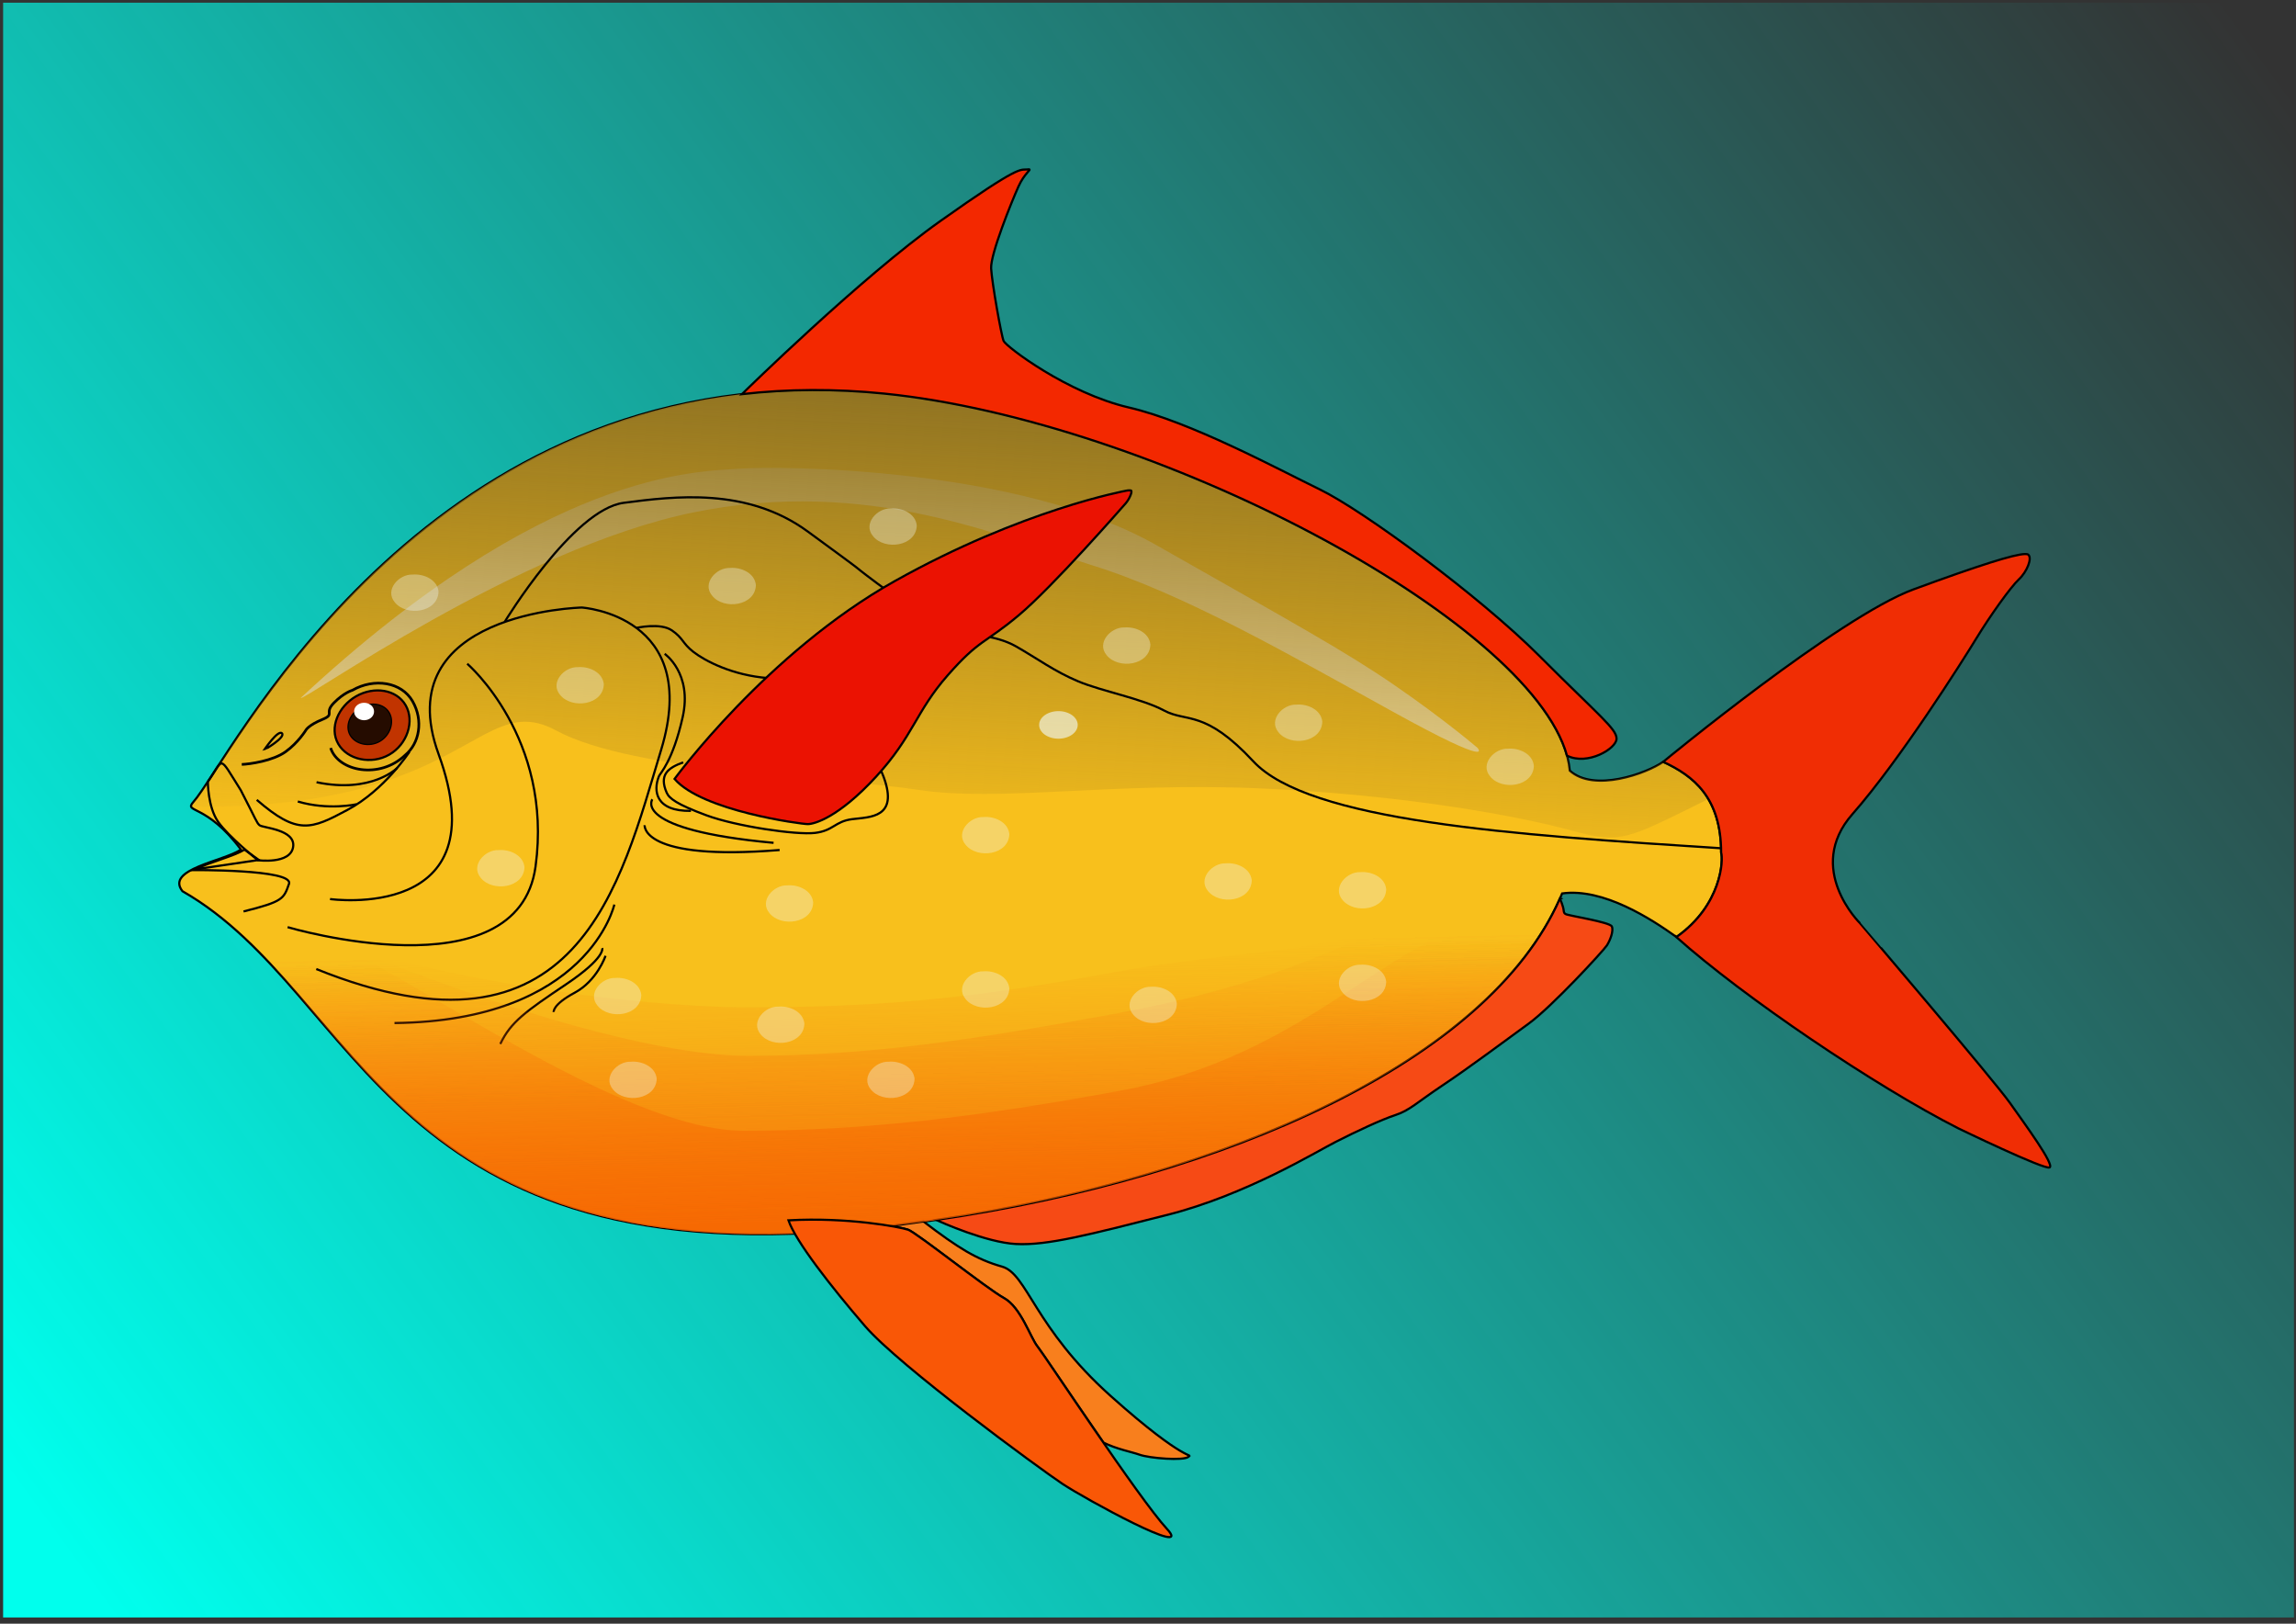 <?xml version="1.0" encoding="UTF-8" standalone="no"?>
<!-- Created with Inkscape (http://www.inkscape.org/) -->
<svg
   xmlns:dc="http://purl.org/dc/elements/1.1/"
   xmlns:cc="http://web.resource.org/cc/"
   xmlns:rdf="http://www.w3.org/1999/02/22-rdf-syntax-ns#"
   xmlns:svg="http://www.w3.org/2000/svg"
   xmlns="http://www.w3.org/2000/svg"
   xmlns:xlink="http://www.w3.org/1999/xlink"
   xmlns:sodipodi="http://sodipodi.sourceforge.net/DTD/sodipodi-0.dtd"
   xmlns:inkscape="http://www.inkscape.org/namespaces/inkscape"
   width="1052.362"
   height="744.094"
   id="svg2"
   inkscape:label="Pozad  "
   sodipodi:version="0.32"
   inkscape:version="0.44.1"
   version="1.0"
   sodipodi:docbase="D:\_petr_"
   sodipodi:docname="ryba pokus.svg">
  <rect width="100%" height="100%" fill="#333333" stroke="none"/>
  <defs
     id="defs3">
    <linearGradient
       inkscape:collect="always"
       id="linearGradient2880">
      <stop
         style="stop-color:#00ffed;stop-opacity:1;"
         offset="0"
         id="stop2882" />
      <stop
         style="stop-color:#00ffed;stop-opacity:0;"
         offset="1"
         id="stop2884" />
    </linearGradient>
    <linearGradient
       inkscape:collect="always"
       id="linearGradient2852">
      <stop
         style="stop-color:#f66000;stop-opacity:1;"
         offset="0"
         id="stop2854" />
      <stop
         style="stop-color:#f66000;stop-opacity:0"
         offset="1"
         id="stop2856" />
    </linearGradient>
    <linearGradient
       inkscape:collect="always"
       id="linearGradient2844">
      <stop
         style="stop-color:#907322;stop-opacity:1;"
         offset="0"
         id="stop2846" />
      <stop
         style="stop-color:#907322;stop-opacity:0;"
         offset="1"
         id="stop2848" />
    </linearGradient>
    <linearGradient
       inkscape:collect="always"
       xlink:href="#linearGradient2844"
       id="linearGradient2850"
       x1="399.262"
       y1="178.248"
       x2="388.562"
       y2="393.41"
       gradientUnits="userSpaceOnUse" />
    <linearGradient
       inkscape:collect="always"
       xlink:href="#linearGradient2852"
       id="linearGradient2858"
       x1="368.571"
       y1="559.452"
       x2="365.883"
       y2="435.203"
       gradientUnits="userSpaceOnUse" />
    <linearGradient
       inkscape:collect="always"
       xlink:href="#linearGradient2880"
       id="linearGradient2886"
       x1="35.714"
       y1="719.809"
       x2="1020"
       y2="1.237"
       gradientUnits="userSpaceOnUse" />
  </defs>
  <sodipodi:namedview
     id="base"
     pagecolor="#ffffff"
     bordercolor="#666666"
     borderopacity="1.0"
     inkscape:pageopacity="0.0"
     inkscape:pageshadow="2"
     inkscape:zoom="0.49590477"
     inkscape:cx="483.14825"
     inkscape:cy="396.16483"
     inkscape:document-units="px"
     inkscape:current-layer="layer1"
     width="1052.362px"
     height="744.094px"
     inkscape:window-width="1247"
     inkscape:window-height="934"
     inkscape:window-x="-4"
     inkscape:window-y="-4" />
  <g
     inkscape:label="Vrstva 1"
     inkscape:groupmode="layer"
     id="layer1">
    <g
       id="g2970">
      <rect
         y="1.237"
         x="1.429"
         height="740"
         width="1050"
         id="rect2870"
         style="opacity:1;color:black;fill:url(#linearGradient2886);fill-opacity:1.0;fill-rule:nonzero;stroke:none;stroke-width:1;stroke-linecap:butt;stroke-linejoin:miter;marker:none;marker-start:none;marker-mid:none;marker-end:none;stroke-miterlimit:4;stroke-dasharray:none;stroke-dashoffset:0;stroke-opacity:1;visibility:visible;display:inline;overflow:visible" />
      <path
         sodipodi:nodetypes="csccscccccsc"
         id="path1932"
         d="M 372.188,178.75 C 187.373,179.427 105.079,348.918 88.625,367.531 C 84.095,372.656 94.5,368.027 110.438,389.344 C 102.298,394.752 75.693,398.317 83.625,408.406 C 166.316,455.624 176.972,587.489 402.281,562.5 C 547.68,546.374 682.881,489.857 716,409.438 C 734.829,406.812 756.996,421.219 768.406,429.406 C 789.159,414.763 789.946,394.015 788.875,390.688 C 788.875,365.575 776.28,355.554 762.312,349.125 C 754.636,354.467 730.6,363.19 719.5,353.165 C 713.617,290.121 532.843,193.288 405.312,180.375 C 393.928,179.222 382.879,178.711 372.188,178.75 z "
         style="color:black;fill:#f8c01c;fill-opacity:1;fill-rule:nonzero;stroke:black;stroke-width:1;stroke-linecap:butt;stroke-linejoin:miter;marker:none;marker-start:none;marker-mid:none;marker-end:none;stroke-miterlimit:4;stroke-dashoffset:0;stroke-opacity:1;visibility:visible;display:inline;overflow:visible;stroke-dasharray:none" />
      <path
         id="path2797"
         d="M 137.857,319.809 C 250,215.523 319.286,216.237 338.571,214.809 C 357.857,213.38 467.143,214.094 530,249.809 C 592.857,285.523 616.429,298.38 639.286,314.094 C 662.143,329.809 677.143,342.666 677.143,342.666 C 677.143,342.666 686.429,352.666 638.571,326.237 C 590.714,299.809 542.143,271.952 500.714,259.094 C 459.286,246.237 398.571,218.38 317.857,234.809 C 237.143,251.237 138.571,321.952 137.857,319.809 z "
         style="fill:white;fill-rule:evenodd;stroke:none;stroke-width:1px;stroke-linecap:butt;stroke-linejoin:miter;stroke-opacity:1;fill-opacity:0.6" />
      <path
         sodipodi:nodetypes="ccsccssssc"
         id="path2801"
         d="M 82.344,403.781 C 81.951,405.164 82.273,406.686 83.625,408.406 C 166.316,455.624 176.972,587.489 402.281,562.5 C 547.563,546.387 682.651,489.942 715.906,409.625 L 715.719,409.469 C 695.004,407.326 685.723,414.804 651.438,433.375 C 617.152,451.946 579.463,487.635 513.749,499.778 C 448.035,511.921 396.623,518.185 340.909,518.185 C 285.194,518.185 188.558,446.938 142.844,426.938 C 98.604,407.583 83.296,403.996 82.344,403.781 z "
         style="fill:url(#linearGradient2858);fill-rule:evenodd;stroke:none;stroke-width:1px;stroke-linecap:butt;stroke-linejoin:miter;stroke-opacity:1;fill-opacity:1.0;opacity:0.597" />
      <path
         id="path2799"
         d="M 372.188 178.75 C 187.373 179.427 105.079 348.918 88.625 367.531 C 88.076 368.153 87.752 368.633 87.625 369.031 L 87.656 369.719 C 214.799 371.147 219.286 315.527 255 334.812 C 290.714 354.098 383.576 356.223 420.719 361.938 C 457.862 367.652 509.295 358.393 576.438 361.25 C 643.58 364.107 696.429 374.103 720 380.531 C 743.528 386.948 745.378 384.664 783.031 366.188 C 778.043 357.804 770.41 352.852 762.312 349.125 C 754.636 354.467 730.6 363.181 719.5 353.156 C 713.617 290.112 532.843 193.288 405.312 180.375 C 393.928 179.222 382.879 178.711 372.188 178.75 z "
         style="fill:url(#linearGradient2850);fill-rule:evenodd;stroke:none;stroke-width:1px;stroke-linecap:butt;stroke-linejoin:miter;stroke-opacity:1;fill-opacity:1.0" />
      <path
         sodipodi:nodetypes="csssc"
         id="path1876"
         d="M 188.229,321.896 C 188.229,330.329 179.943,337.761 170.463,337.761 C 160.984,337.761 152.627,330.279 152.627,321.845 C 152.627,313.411 161.095,307.01 170.574,307.01 C 180.053,307.01 188.229,313.462 188.229,321.896 z "
         style="color:black;fill:#c13400;fill-opacity:1;fill-rule:nonzero;stroke:black;stroke-width:1;stroke-linecap:butt;stroke-linejoin:miter;stroke-miterlimit:4;stroke-dashoffset:0;stroke-opacity:1;marker:none;marker-start:none;marker-mid:none;marker-end:none;visibility:visible;display:inline;overflow:visible"
         transform="matrix(0.868,-0.497,0.497,0.868,-137.416,137.373)" />
      <path
         id="path2822"
         d="M 112.031 389.344 C 107.39 392.318 96.558 394.974 89.156 398.438 L 118.656 394.094 L 112.031 389.344 z "
         style="fill:none;fill-rule:evenodd;stroke:black;stroke-width:1px;stroke-linecap:butt;stroke-linejoin:miter;stroke-opacity:1" />
      <path
         sodipodi:nodetypes="csc"
         id="path1872"
         d="M 87.631,398.749 C 87.631,398.749 134.855,398.243 132.456,405.062 C 130.057,411.881 129.805,413.143 111.622,417.689"
         style="fill:none;fill-rule:evenodd;stroke:black;stroke-width:1px;stroke-linecap:butt;stroke-linejoin:miter;stroke-opacity:1" />
      <path
         sodipodi:nodetypes="csscscc"
         id="path1874"
         d="M 110.359,362.131 C 117.683,376.273 117.556,376.904 118.945,378.167 C 120.334,379.429 135.613,380.061 134.35,388.142 C 133.088,396.223 118.188,394.203 118.188,394.203 C 118.188,394.203 104.803,383.47 100.005,376.651 C 95.207,369.833 95.27,358.216 95.27,358.216 C 102.814,347.508 99.809,345.405 110.359,362.131 z "
         style="fill:none;fill-rule:evenodd;stroke:black;stroke-width:1px;stroke-linecap:butt;stroke-linejoin:miter;stroke-opacity:1" />
      <path
         transform="matrix(0.504,-0.288,0.288,0.504,-9.145,218.628)"
         style="color:black;fill:#250c00;fill-opacity:1;fill-rule:nonzero;stroke:black;stroke-width:1;stroke-linecap:butt;stroke-linejoin:miter;marker:none;marker-start:none;marker-mid:none;marker-end:none;stroke-miterlimit:4;stroke-dashoffset:0;stroke-opacity:1;visibility:visible;display:inline;overflow:visible"
         d="M 188.229,321.896 C 188.229,330.329 179.943,337.761 170.463,337.761 C 160.984,337.761 152.627,330.279 152.627,321.845 C 152.627,313.411 161.095,307.01 170.574,307.01 C 180.053,307.01 188.229,313.462 188.229,321.896 z "
         id="path1879"
         sodipodi:nodetypes="csssc" />
      <path
         sodipodi:nodetypes="ccsssscsc"
         id="path1881"
         d="M 152.627,321.845 C 150.69,330.964 162.81,341.402 175.751,338.151 C 182.548,336.984 188.229,330.329 188.229,321.896 C 188.229,313.462 180.053,307.01 170.574,307.01 C 170.574,307.01 167.396,306.182 162.095,307.7 C 156.793,309.219 160.66,311.672 155.205,310.946 C 149.75,310.22 147.918,311.328 147.918,311.328 C 147.918,311.328 143.015,314.033 137.159,314.635 C 131.303,315.238 123.102,311.982 120.433,310.574"
         style="color:black;fill:none;fill-opacity:0.524;fill-rule:nonzero;stroke:black;stroke-width:1;stroke-linecap:butt;stroke-linejoin:miter;stroke-miterlimit:4;stroke-dashoffset:0;stroke-opacity:1;marker:none;marker-start:none;marker-mid:none;marker-end:none;visibility:visible;display:inline;overflow:visible"
         transform="matrix(1.054,-0.603,0.603,1.054,-203.394,95.587)" />
      <path
         id="path2770"
         d="M 187.636,344.579 C 187.636,344.579 176.272,362.004 159.352,371.096 C 142.432,380.187 136.371,382.712 117.683,366.55"
         style="fill:none;fill-rule:evenodd;stroke:black;stroke-width:1px;stroke-linecap:butt;stroke-linejoin:miter;stroke-opacity:1" />
      <path
         id="path2772"
         d="M 163.392,368.57 C 163.392,368.57 150.513,371.474 136.497,367.308"
         style="fill:none;fill-rule:evenodd;stroke:black;stroke-width:1px;stroke-linecap:butt;stroke-linejoin:miter;stroke-opacity:1" />
      <path
         id="path2774"
         d="M 182.08,351.903 C 182.08,351.903 170.337,363.772 145.083,358.469"
         style="fill:none;fill-rule:evenodd;stroke:black;stroke-width:1px;stroke-linecap:butt;stroke-linejoin:miter;stroke-opacity:1" />
      <path
         id="path2778"
         d="M 121.155,343.569 C 121.155,343.569 127.469,334.225 129.236,336.056 C 131.004,337.887 121.345,343.569 121.155,343.569 z "
         style="fill:none;fill-rule:evenodd;stroke:black;stroke-width:1px;stroke-linecap:butt;stroke-linejoin:miter;stroke-opacity:1" />
      <path
         sodipodi:nodetypes="cscsc"
         id="path2780"
         d="M 151.27,412.007 C 151.27,412.007 229.191,422.908 201.02,345.589 C 177.282,280.434 266.68,278.414 266.68,278.414 C 266.68,278.414 321.734,281.95 303.046,343.569 C 284.358,405.188 265.165,492.567 144.957,444.079"
         style="fill:none;fill-rule:evenodd;stroke:black;stroke-width:1px;stroke-linecap:butt;stroke-linejoin:miter;stroke-opacity:1" />
      <path
         id="path2782"
         d="M 131.825,424.886 C 131.825,424.886 237.386,456.201 245.467,397.107 C 253.548,338.013 214.152,304.173 214.152,304.173"
         style="fill:none;fill-rule:evenodd;stroke:black;stroke-width:1px;stroke-linecap:butt;stroke-linejoin:miter;stroke-opacity:1" />
      <path
         sodipodi:nodetypes="csssc"
         id="path2784"
         d="M 231.325,284.98 C 231.325,284.98 262.64,233.462 285.873,230.432 C 309.107,227.401 342.394,223.224 370.221,243.564 C 398.379,264.146 391.48,259.28 394.763,261.805 C 398.344,264.56 430.436,289.555 442.179,290.818"
         style="fill:none;fill-rule:evenodd;stroke:black;stroke-width:1px;stroke-linecap:butt;stroke-linejoin:miter;stroke-opacity:1" />
      <path
         sodipodi:nodetypes="cssssc"
         id="path2786"
         d="M 441.875,290.702 C 441.875,290.702 455.714,290.523 465.714,296.237 C 475.714,301.952 483.358,307.709 494.217,312.254 C 505.076,316.8 523.259,320.083 533.613,325.639 C 543.967,331.195 552.136,324.931 574.464,348.916 C 600,376.346 692.857,382.569 788.929,388.737"
         style="fill:none;fill-rule:evenodd;stroke:black;stroke-width:1px;stroke-linecap:butt;stroke-linejoin:miter;stroke-opacity:1" />
      <path
         id="path2788"
         d="M 281.58,414.532 C 281.58,414.532 269.711,467.818 180.817,468.828"
         style="fill:none;fill-rule:evenodd;stroke:black;stroke-width:1px;stroke-linecap:butt;stroke-linejoin:miter;stroke-opacity:1" />
      <path
         id="path2790"
         d="M 276.024,434.483 C 276.024,434.483 277.792,438.776 259.357,451.15 C 240.921,463.525 234.103,468.323 229.305,478.424"
         style="fill:none;fill-rule:evenodd;stroke:black;stroke-width:1px;stroke-linecap:butt;stroke-linejoin:miter;stroke-opacity:1" />
      <path
         id="path2792"
         d="M 277.539,438.018 C 277.539,438.018 273.751,449.382 263.397,454.938 C 253.043,460.494 253.801,463.777 253.801,463.777"
         style="fill:none;fill-rule:evenodd;stroke:black;stroke-width:1px;stroke-linecap:butt;stroke-linejoin:miter;stroke-opacity:1" />
      <path
         sodipodi:nodetypes="cssssssssc"
         id="path2794"
         d="M 291.682,287.758 C 291.682,287.758 302.667,285.233 307.97,288.894 C 313.274,292.556 312.642,294.703 317.819,298.743 C 322.996,302.784 335.623,309.476 352.038,310.739 C 368.453,312.002 398.253,337.508 405.071,356.196 C 411.89,374.884 398.758,374.379 390.676,375.389 C 382.595,376.399 382.09,380.692 373.504,381.702 C 364.918,382.712 337.391,378.672 323.754,373.621 C 310.117,368.57 306.714,365.878 305.571,363.267 C 301.992,355.089 306.076,351.903 313.147,349.377"
         style="fill:none;fill-rule:evenodd;stroke:black;stroke-width:1px;stroke-linecap:butt;stroke-linejoin:miter;stroke-opacity:1" />
      <path
         sodipodi:nodetypes="cssc"
         id="path2796"
         d="M 304.643,299.63 C 304.643,299.63 317.44,308.466 312.895,328.669 C 308.349,348.872 302.607,354.288 302.036,355.691 C 299.258,362.509 300.52,371.853 316.683,371.601"
         style="fill:none;fill-rule:evenodd;stroke:black;stroke-width:1px;stroke-linecap:butt;stroke-linejoin:miter;stroke-opacity:1" />
      <path
         id="path2798"
         d="M 299.005,366.297 C 299.005,366.297 289.156,380.187 354.564,386.248"
         style="fill:none;fill-rule:evenodd;stroke:black;stroke-width:1px;stroke-linecap:butt;stroke-linejoin:miter;stroke-opacity:1" />
      <path
         sodipodi:nodetypes="cs"
         id="path2800"
         d="M 295.47,378.167 C 295.47,378.167 293.576,394.708 357.341,389.531"
         style="fill:none;fill-rule:evenodd;stroke:black;stroke-width:1px;stroke-linecap:butt;stroke-linejoin:miter;stroke-opacity:1" />
      <path
         id="path1892"
         d="M 928.156 253.906 C 923.24 253.982 907.115 259.045 877.062 270.094 C 842.759 282.705 762.506 348.965 762.312 349.125 C 776.28 355.554 788.875 365.575 788.875 390.688 C 789.946 394.015 789.159 414.763 768.406 429.406 C 768.368 429.379 768.32 429.34 768.281 429.312 L 768.281 429.375 C 799.19 457.036 859.867 497.924 897.531 517.062 C 897.531 517.062 937.165 536.263 939.438 535 C 941.71 533.737 928.574 515.792 921.25 505.438 C 913.926 495.083 852.563 423.125 852.562 423.125 C 852.562 423.125 827.06 398.126 849.031 373.125 C 871.002 348.124 899.53 302.917 905.844 292.562 C 912.157 282.208 921.524 269.067 925.312 265.531 C 929.101 261.996 931.614 255.671 929.594 254.156 C 929.341 253.967 928.859 253.895 928.156 253.906 z "
         style="fill:#f02d04;fill-rule:evenodd;stroke:black;stroke-width:1px;stroke-linecap:butt;stroke-linejoin:miter;stroke-opacity:1;fill-opacity:1" />
      <path
         id="path1894"
         d="M 471.594 77.594 C 471.4 77.585 471.121 77.612 470.719 77.656 C 467.504 78.013 467.848 75.179 431.062 101.25 C 394.579 127.107 340.945 179.758 340.062 180.625 C 350.408 179.441 361.114 178.791 372.188 178.75 C 382.879 178.711 393.928 179.222 405.312 180.375 C 528.291 192.827 700.786 283.306 718.219 346.281 C 727.59 351.006 740.937 343.062 740.938 338.531 C 740.938 333.986 733.373 328.404 705.594 300.625 C 677.815 272.846 624.792 233.971 605.094 224.375 C 585.396 214.779 545.722 193.316 517.438 186.75 C 489.153 180.184 461.071 158.75 460 156.25 C 458.929 153.75 454.638 129.46 454.281 123.031 C 453.924 116.603 463.567 92.674 466.781 85.531 C 469.594 79.281 472.951 77.657 471.594 77.594 z "
         style="fill:#f32800;fill-rule:evenodd;stroke:black;stroke-width:1px;stroke-linecap:butt;stroke-linejoin:miter;stroke-opacity:1;fill-opacity:1" />
      <path
         id="path1896"
         d="M 309.17,356.954 C 309.17,356.954 351.533,299.122 410.122,266.292 C 468.711,233.462 516.188,224.876 516.188,224.876 C 516.188,224.876 517.198,224.624 518.271,224.75 C 519.345,224.876 517.64,228.727 515.999,230.621 C 514.357,232.515 482.6,268.818 466.943,281.95 C 451.286,295.082 449.013,292.809 434.366,309.476 C 419.718,326.144 418.708,337.256 401.536,355.943 C 384.363,374.631 373.251,377.662 370.221,377.662 C 367.19,377.662 321.734,371.601 309.17,356.954 z "
         style="fill:#eb1202;fill-rule:evenodd;stroke:black;stroke-width:1px;stroke-linecap:butt;stroke-linejoin:miter;stroke-opacity:1;fill-opacity:1" />
      <path
         id="path1900"
         d="M 715 411.781 C 714.994 411.794 714.974 411.8 714.969 411.812 C 714.974 411.823 715.018 411.907 715.031 411.938 L 715.219 411.844 L 715 411.781 z M 715.031 411.938 L 714.875 412 C 682.137 486.121 562.443 539.539 429.062 559.062 C 431.15 560.012 452.005 569.374 465.688 570.094 C 480.082 570.851 499.265 565.81 535.125 556.719 C 570.985 547.627 603.064 527.922 612.281 523.25 C 621.499 518.578 632.996 513.147 639.562 511 C 646.128 508.853 649.284 505.331 661.406 497.25 C 673.528 489.169 690.05 476.796 700.656 469.094 C 711.263 461.391 735.016 435.618 736.531 433.219 C 738.046 430.82 739.665 426.583 738.781 424.562 C 737.897 422.542 718.629 419.607 717.562 418.875 C 717.019 418.502 716.813 418.272 716.719 417.312 C 716.516 415.244 715.253 412.422 715.031 411.938 z "
         style="fill:#f64a15;fill-rule:evenodd;stroke:black;stroke-width:1px;stroke-linecap:butt;stroke-linejoin:miter;stroke-opacity:1;fill-opacity:1" />
      <path
         id="path1904"
         d="M 423.25 559.75 L 408.25 561.844 C 412.277 562.531 415.093 563.167 416.188 563.531 C 419.976 564.794 452.296 590.551 460.125 594.844 C 467.954 599.137 472.248 613.022 475.531 617.062 C 477.344 619.293 491.4 640.353 505.75 661.094 C 511.97 664.146 518.735 665.372 522.156 666.594 C 527.156 668.379 542.513 669.442 544.656 667.656 C 546.799 665.871 544.294 671.222 509.125 639.781 C 473.956 608.34 470.867 583.721 459.25 580.438 C 447.633 577.154 439.286 571.998 423.25 559.75 z "
         style="fill:#f87f1d;fill-rule:evenodd;stroke:black;stroke-width:1px;stroke-linecap:butt;stroke-linejoin:miter;stroke-opacity:1;fill-opacity:1" />
      <path
         transform="translate(-1.786,-1.071)"
         d="M 173.214 327.13 A 4.554 3.929 0 1 1  164.107,327.13 A 4.554 3.929 0 1 1  173.214 327.13 z"
         sodipodi:ry="3.9285715"
         sodipodi:rx="4.5535712"
         sodipodi:cy="327.13019"
         sodipodi:cx="168.66072"
         id="path2860"
         style="opacity:1;color:black;fill:white;fill-opacity:1;fill-rule:nonzero;stroke:none;stroke-width:1;stroke-linecap:butt;stroke-linejoin:miter;marker:none;marker-start:none;marker-mid:none;marker-end:none;stroke-miterlimit:4;stroke-dasharray:none;stroke-dashoffset:0;stroke-opacity:1;visibility:visible;display:inline;overflow:visible"
         sodipodi:type="arc" />
      <path
         sodipodi:nodetypes="ccsccssssc"
         style="fill:url(#linearGradient2858);fill-rule:evenodd;stroke:none;stroke-width:1px;stroke-linecap:butt;stroke-linejoin:miter;stroke-opacity:1;fill-opacity:1.0;opacity:0.5"
         d="M 82.344,403.781 C 81.951,405.164 82.273,406.686 83.625,408.406 C 166.316,455.624 176.972,587.489 402.281,562.5 C 547.563,546.387 682.651,489.942 715.906,409.625 L 715.719,409.469 C 695.004,407.326 684.713,404.702 650.427,423.273 C 616.142,441.845 577.443,466.422 511.729,478.565 C 446.015,490.708 399.653,497.982 343.939,497.982 C 288.225,497.982 188.558,446.938 142.844,426.938 C 98.604,407.583 83.296,403.996 82.344,403.781 z "
         id="path2862" />
      <path
         id="path2864"
         d="M 82.344,403.781 C 81.951,405.164 82.273,406.686 83.625,408.406 C 166.316,455.624 176.972,587.489 402.281,562.5 C 547.563,546.387 682.651,489.942 715.906,409.625 L 715.719,409.469 C 695.004,407.326 684.713,397.631 650.427,416.202 C 616.142,434.774 577.443,452.28 511.729,464.423 C 446.015,476.566 398.643,483.84 342.929,483.84 C 287.215,483.84 188.558,446.938 142.844,426.938 C 98.604,407.583 83.296,403.996 82.344,403.781 z "
         style="fill:url(#linearGradient2858);fill-rule:evenodd;stroke:none;stroke-width:1px;stroke-linecap:butt;stroke-linejoin:miter;stroke-opacity:1;fill-opacity:1.0;opacity:0.5"
         sodipodi:nodetypes="ccsccssssc" />
      <path
         sodipodi:nodetypes="ccsccssssc"
         style="fill:url(#linearGradient2858);fill-rule:evenodd;stroke:none;stroke-width:1px;stroke-linecap:butt;stroke-linejoin:miter;stroke-opacity:1;fill-opacity:1.0;opacity:0.496"
         d="M 82.344,403.781 C 81.951,405.164 82.273,406.686 83.625,408.406 C 166.316,455.624 176.972,587.489 402.281,562.5 C 547.563,546.387 682.651,489.942 715.906,409.625 L 715.719,409.469 C 695.004,407.326 679.662,400.661 645.377,419.233 C 611.091,437.804 577.443,445.209 511.729,457.352 C 446.015,469.495 402.684,470.708 346.97,470.708 C 291.255,470.708 188.558,446.938 142.844,426.938 C 98.604,407.583 83.296,403.996 82.344,403.781 z "
         id="path2866" />
      <path
         id="path2868"
         d="M 82.344,403.781 C 81.951,405.164 82.273,406.686 83.625,408.406 C 166.316,455.624 176.972,587.489 402.281,562.5 C 547.563,546.387 682.651,489.942 715.906,409.625 L 715.719,409.469 C 695.004,407.326 679.662,400.661 645.377,419.233 C 611.091,437.804 572.392,434.097 506.678,446.24 C 440.964,458.383 398.643,461.617 342.929,461.617 C 287.215,461.617 188.558,446.938 142.844,426.938 C 98.604,407.583 83.296,403.996 82.344,403.781 z "
         style="fill:url(#linearGradient2858);fill-rule:evenodd;stroke:none;stroke-width:1px;stroke-linecap:butt;stroke-linejoin:miter;stroke-opacity:1;fill-opacity:1.0;opacity:0.5"
         sodipodi:nodetypes="ccsccssssc" />
      <path
         id="path1902"
         d="M 361.382,559.237 C 388.656,557.721 412.395,562.267 416.183,563.53 C 419.971,564.792 452.296,590.551 460.124,594.844 C 467.953,599.138 472.246,613.027 475.529,617.068 C 478.812,621.108 522.249,687.021 534.876,700.658 C 547.503,714.295 497.5,687.021 486.894,679.95 C 476.287,672.879 412.142,625.907 396.485,607.724 C 380.828,589.541 364.665,568.833 361.382,559.237 z "
         style="fill:#f95706;fill-rule:evenodd;stroke:black;stroke-width:1px;stroke-linecap:butt;stroke-linejoin:miter;stroke-opacity:1;fill-opacity:1" />
      <path
         transform="translate(-42.426,-179.807)"
         id="path2888"
         d="M 450.75,412.812 C 444.515,412.543 437.788,419.82 442.562,425.5 C 447.912,432.19 462.402,430.228 462.625,420.594 C 462.03,415.015 455.71,412.374 450.75,412.812 z "
         style="opacity:1;color:black;fill:#f1fafa;fill-opacity:0.341;fill-rule:nonzero;stroke:none;stroke-width:1;stroke-linecap:butt;stroke-linejoin:miter;marker:none;marker-start:none;marker-mid:none;marker-end:none;stroke-miterlimit:4;stroke-dasharray:none;stroke-dashoffset:0;stroke-opacity:1;visibility:visible;display:inline;overflow:visible" />
      <path
         transform="translate(240.416,-69.701)"
         id="path2890"
         d="M 450.75,412.812 C 444.515,412.543 437.788,419.82 442.562,425.5 C 447.912,432.19 462.402,430.228 462.625,420.594 C 462.03,415.015 455.71,412.374 450.75,412.812 z "
         style="opacity:1;color:black;fill:#f1fafa;fill-opacity:0.341;fill-rule:nonzero;stroke:none;stroke-width:1;stroke-linecap:butt;stroke-linejoin:miter;marker:none;marker-start:none;marker-mid:none;marker-end:none;stroke-miterlimit:4;stroke-dasharray:none;stroke-dashoffset:0;stroke-opacity:1;visibility:visible;display:inline;overflow:visible" />
      <path
         transform="translate(-261.63,-149.503)"
         id="path2892"
         d="M 450.75,412.812 C 444.515,412.543 437.788,419.82 442.562,425.5 C 447.912,432.19 462.402,430.228 462.625,420.594 C 462.03,415.015 455.71,412.374 450.75,412.812 z "
         style="opacity:1;color:black;fill:#f1fafa;fill-opacity:0.341;fill-rule:nonzero;stroke:none;stroke-width:1;stroke-linecap:butt;stroke-linejoin:miter;marker:none;marker-start:none;marker-mid:none;marker-end:none;stroke-miterlimit:4;stroke-dasharray:none;stroke-dashoffset:0;stroke-opacity:1;visibility:visible;display:inline;overflow:visible" />
      <path
         transform="translate(-222.234,-23.234)"
         id="path2894"
         d="M 450.75,412.812 C 444.515,412.543 437.788,419.82 442.562,425.5 C 447.912,432.19 462.402,430.228 462.625,420.594 C 462.03,415.015 455.71,412.374 450.75,412.812 z "
         style="opacity:1;color:black;fill:#f1fafa;fill-opacity:0.341;fill-rule:nonzero;stroke:none;stroke-width:1;stroke-linecap:butt;stroke-linejoin:miter;marker:none;marker-start:none;marker-mid:none;marker-end:none;stroke-miterlimit:4;stroke-dasharray:none;stroke-dashoffset:0;stroke-opacity:1;visibility:visible;display:inline;overflow:visible" />
      <path
         transform="translate(-161.624,73.741)"
         id="path2896"
         d="M 450.75,412.812 C 444.515,412.543 437.788,419.82 442.562,425.5 C 447.912,432.19 462.402,430.228 462.625,420.594 C 462.03,415.015 455.71,412.374 450.75,412.812 z "
         style="opacity:1;color:black;fill:#f1fafa;fill-opacity:0.341;fill-rule:nonzero;stroke:none;stroke-width:1;stroke-linecap:butt;stroke-linejoin:miter;marker:none;marker-start:none;marker-mid:none;marker-end:none;stroke-miterlimit:4;stroke-dasharray:none;stroke-dashoffset:0;stroke-opacity:1;visibility:visible;display:inline;overflow:visible" />
      <path
         transform="translate(-43.437,73.741)"
         id="path2898"
         d="M 450.75,412.812 C 444.515,412.543 437.788,419.82 442.562,425.5 C 447.912,432.19 462.402,430.228 462.625,420.594 C 462.03,415.015 455.71,412.374 450.75,412.812 z "
         style="opacity:1;color:black;fill:#f1fafa;fill-opacity:0.341;fill-rule:nonzero;stroke:none;stroke-width:1;stroke-linecap:butt;stroke-linejoin:miter;marker:none;marker-start:none;marker-mid:none;marker-end:none;stroke-miterlimit:4;stroke-dasharray:none;stroke-dashoffset:0;stroke-opacity:1;visibility:visible;display:inline;overflow:visible" />
      <path
         transform="translate(172.736,29.294)"
         id="path2900"
         d="M 450.75,412.812 C 444.515,412.543 437.788,419.82 442.562,425.5 C 447.912,432.19 462.402,430.228 462.625,420.594 C 462.03,415.015 455.71,412.374 450.75,412.812 z "
         style="opacity:1;color:black;fill:#f1fafa;fill-opacity:0.341;fill-rule:nonzero;stroke:none;stroke-width:1;stroke-linecap:butt;stroke-linejoin:miter;marker:none;marker-start:none;marker-mid:none;marker-end:none;stroke-miterlimit:4;stroke-dasharray:none;stroke-dashoffset:0;stroke-opacity:1;visibility:visible;display:inline;overflow:visible" />
      <path
         transform="translate(-185.868,-107.076)"
         id="path2902"
         d="M 450.75,412.812 C 444.515,412.543 437.788,419.82 442.562,425.5 C 447.912,432.19 462.402,430.228 462.625,420.594 C 462.03,415.015 455.71,412.374 450.75,412.812 z "
         style="opacity:1;color:black;fill:#f1fafa;fill-opacity:0.341;fill-rule:nonzero;stroke:none;stroke-width:1;stroke-linecap:butt;stroke-linejoin:miter;marker:none;marker-start:none;marker-mid:none;marker-end:none;stroke-miterlimit:4;stroke-dasharray:none;stroke-dashoffset:0;stroke-opacity:1;visibility:visible;display:inline;overflow:visible" />
      <path
         transform="translate(33.335,-88.893)"
         d="M 460.63 421.098 A 8.839 6.313 0 1 1  442.952,421.098 A 8.839 6.313 0 1 1  460.63 421.098 z"
         sodipodi:ry="6.3134532"
         sodipodi:rx="8.8388348"
         sodipodi:cy="421.09821"
         sodipodi:cx="451.79074"
         id="path2904"
         style="opacity:1;color:black;fill:#f1fafa;fill-opacity:0.611;fill-rule:nonzero;stroke:none;stroke-width:1;stroke-linecap:butt;stroke-linejoin:miter;marker:none;marker-start:none;marker-mid:none;marker-end:none;stroke-miterlimit:4;stroke-dasharray:none;stroke-dashoffset:0;stroke-opacity:1;visibility:visible;display:inline;overflow:visible"
         sodipodi:type="arc" />
      <path
         transform="translate(172.736,-13.132)"
         id="path2906"
         d="M 450.75,412.812 C 444.515,412.543 437.788,419.82 442.562,425.5 C 447.912,432.19 462.402,430.228 462.625,420.594 C 462.03,415.015 455.71,412.374 450.75,412.812 z "
         style="opacity:1;color:black;fill:#f1fafa;fill-opacity:0.341;fill-rule:nonzero;stroke:none;stroke-width:1;stroke-linecap:butt;stroke-linejoin:miter;marker:none;marker-start:none;marker-mid:none;marker-end:none;stroke-miterlimit:4;stroke-dasharray:none;stroke-dashoffset:0;stroke-opacity:1;visibility:visible;display:inline;overflow:visible" />
      <path
         transform="translate(0,32.325)"
         id="path2908"
         d="M 450.75,412.812 C 444.515,412.543 437.788,419.82 442.562,425.5 C 447.912,432.19 462.402,430.228 462.625,420.594 C 462.03,415.015 455.71,412.374 450.75,412.812 z "
         style="opacity:1;color:black;fill:#f1fafa;fill-opacity:0.341;fill-rule:nonzero;stroke:none;stroke-width:1;stroke-linecap:butt;stroke-linejoin:miter;marker:none;marker-start:none;marker-mid:none;marker-end:none;stroke-miterlimit:4;stroke-dasharray:none;stroke-dashoffset:0;stroke-opacity:1;visibility:visible;display:inline;overflow:visible" />
      <path
         transform="translate(143.442,-89.904)"
         id="path2910"
         d="M 450.75,412.812 C 444.515,412.543 437.788,419.82 442.562,425.5 C 447.912,432.19 462.402,430.228 462.625,420.594 C 462.03,415.015 455.71,412.374 450.75,412.812 z "
         style="opacity:1;color:black;fill:#f1fafa;fill-opacity:0.341;fill-rule:nonzero;stroke:none;stroke-width:1;stroke-linecap:butt;stroke-linejoin:miter;marker:none;marker-start:none;marker-mid:none;marker-end:none;stroke-miterlimit:4;stroke-dasharray:none;stroke-dashoffset:0;stroke-opacity:1;visibility:visible;display:inline;overflow:visible" />
      <path
         transform="translate(-89.904,-7.071)"
         id="path2912"
         d="M 450.75,412.812 C 444.515,412.543 437.788,419.82 442.562,425.5 C 447.912,432.19 462.402,430.228 462.625,420.594 C 462.03,415.015 455.71,412.374 450.75,412.812 z "
         style="opacity:1;color:black;fill:#f1fafa;fill-opacity:0.341;fill-rule:nonzero;stroke:none;stroke-width:1;stroke-linecap:butt;stroke-linejoin:miter;marker:none;marker-start:none;marker-mid:none;marker-end:none;stroke-miterlimit:4;stroke-dasharray:none;stroke-dashoffset:0;stroke-opacity:1;visibility:visible;display:inline;overflow:visible" />
      <path
         transform="translate(0,-38.386)"
         id="path2914"
         d="M 450.75,412.812 C 444.515,412.543 437.788,419.82 442.562,425.5 C 447.912,432.19 462.402,430.228 462.625,420.594 C 462.03,415.015 455.71,412.374 450.75,412.812 z "
         style="opacity:1;color:black;fill:#f1fafa;fill-opacity:0.341;fill-rule:nonzero;stroke:none;stroke-width:1;stroke-linecap:butt;stroke-linejoin:miter;marker:none;marker-start:none;marker-mid:none;marker-end:none;stroke-miterlimit:4;stroke-dasharray:none;stroke-dashoffset:0;stroke-opacity:1;visibility:visible;display:inline;overflow:visible" />
      <path
         transform="translate(76.772,39.396)"
         id="path2916"
         d="M 450.75,412.812 C 444.515,412.543 437.788,419.82 442.562,425.5 C 447.912,432.19 462.402,430.228 462.625,420.594 C 462.03,415.015 455.71,412.374 450.75,412.812 z "
         style="opacity:1;color:black;fill:#f1fafa;fill-opacity:0.341;fill-rule:nonzero;stroke:none;stroke-width:1;stroke-linecap:butt;stroke-linejoin:miter;marker:none;marker-start:none;marker-mid:none;marker-end:none;stroke-miterlimit:4;stroke-dasharray:none;stroke-dashoffset:0;stroke-opacity:1;visibility:visible;display:inline;overflow:visible" />
      <path
         transform="translate(111.117,-17.173)"
         id="path2918"
         d="M 450.75,412.812 C 444.515,412.543 437.788,419.82 442.562,425.5 C 447.912,432.19 462.402,430.228 462.625,420.594 C 462.03,415.015 455.71,412.374 450.75,412.812 z "
         style="opacity:1;color:black;fill:#f1fafa;fill-opacity:0.341;fill-rule:nonzero;stroke:none;stroke-width:1;stroke-linecap:butt;stroke-linejoin:miter;marker:none;marker-start:none;marker-mid:none;marker-end:none;stroke-miterlimit:4;stroke-dasharray:none;stroke-dashoffset:0;stroke-opacity:1;visibility:visible;display:inline;overflow:visible" />
      <path
         transform="translate(-116.168,-152.533)"
         id="path2920"
         d="M 450.75,412.812 C 444.515,412.543 437.788,419.82 442.562,425.5 C 447.912,432.19 462.402,430.228 462.625,420.594 C 462.03,415.015 455.71,412.374 450.75,412.812 z "
         style="opacity:1;color:black;fill:#f1fafa;fill-opacity:0.341;fill-rule:nonzero;stroke:none;stroke-width:1;stroke-linecap:butt;stroke-linejoin:miter;marker:none;marker-start:none;marker-mid:none;marker-end:none;stroke-miterlimit:4;stroke-dasharray:none;stroke-dashoffset:0;stroke-opacity:1;visibility:visible;display:inline;overflow:visible" />
      <path
         transform="translate(64.65,-125.259)"
         id="path2922"
         d="M 450.75,412.812 C 444.515,412.543 437.788,419.82 442.562,425.5 C 447.912,432.19 462.402,430.228 462.625,420.594 C 462.03,415.015 455.71,412.374 450.75,412.812 z "
         style="opacity:1;color:black;fill:#f1fafa;fill-opacity:0.341;fill-rule:nonzero;stroke:none;stroke-width:1;stroke-linecap:butt;stroke-linejoin:miter;marker:none;marker-start:none;marker-mid:none;marker-end:none;stroke-miterlimit:4;stroke-dasharray:none;stroke-dashoffset:0;stroke-opacity:1;visibility:visible;display:inline;overflow:visible" />
      <path
         transform="translate(-93.944,48.487)"
         id="path2924"
         d="M 450.75,412.812 C 444.515,412.543 437.788,419.82 442.562,425.5 C 447.912,432.19 462.402,430.228 462.625,420.594 C 462.03,415.015 455.71,412.374 450.75,412.812 z "
         style="opacity:1;color:black;fill:#f1fafa;fill-opacity:0.341;fill-rule:nonzero;stroke:none;stroke-width:1;stroke-linecap:butt;stroke-linejoin:miter;marker:none;marker-start:none;marker-mid:none;marker-end:none;stroke-miterlimit:4;stroke-dasharray:none;stroke-dashoffset:0;stroke-opacity:1;visibility:visible;display:inline;overflow:visible" />
      <path
         transform="translate(-168.696,35.355)"
         id="path2926"
         d="M 450.75,412.812 C 444.515,412.543 437.788,419.82 442.562,425.5 C 447.912,432.19 462.402,430.228 462.625,420.594 C 462.03,415.015 455.71,412.374 450.75,412.812 z "
         style="opacity:1;color:black;fill:#f1fafa;fill-opacity:0.341;fill-rule:nonzero;stroke:none;stroke-width:1;stroke-linecap:butt;stroke-linejoin:miter;marker:none;marker-start:none;marker-mid:none;marker-end:none;stroke-miterlimit:4;stroke-dasharray:none;stroke-dashoffset:0;stroke-opacity:1;visibility:visible;display:inline;overflow:visible" />
    </g>
  </g>
</svg>
